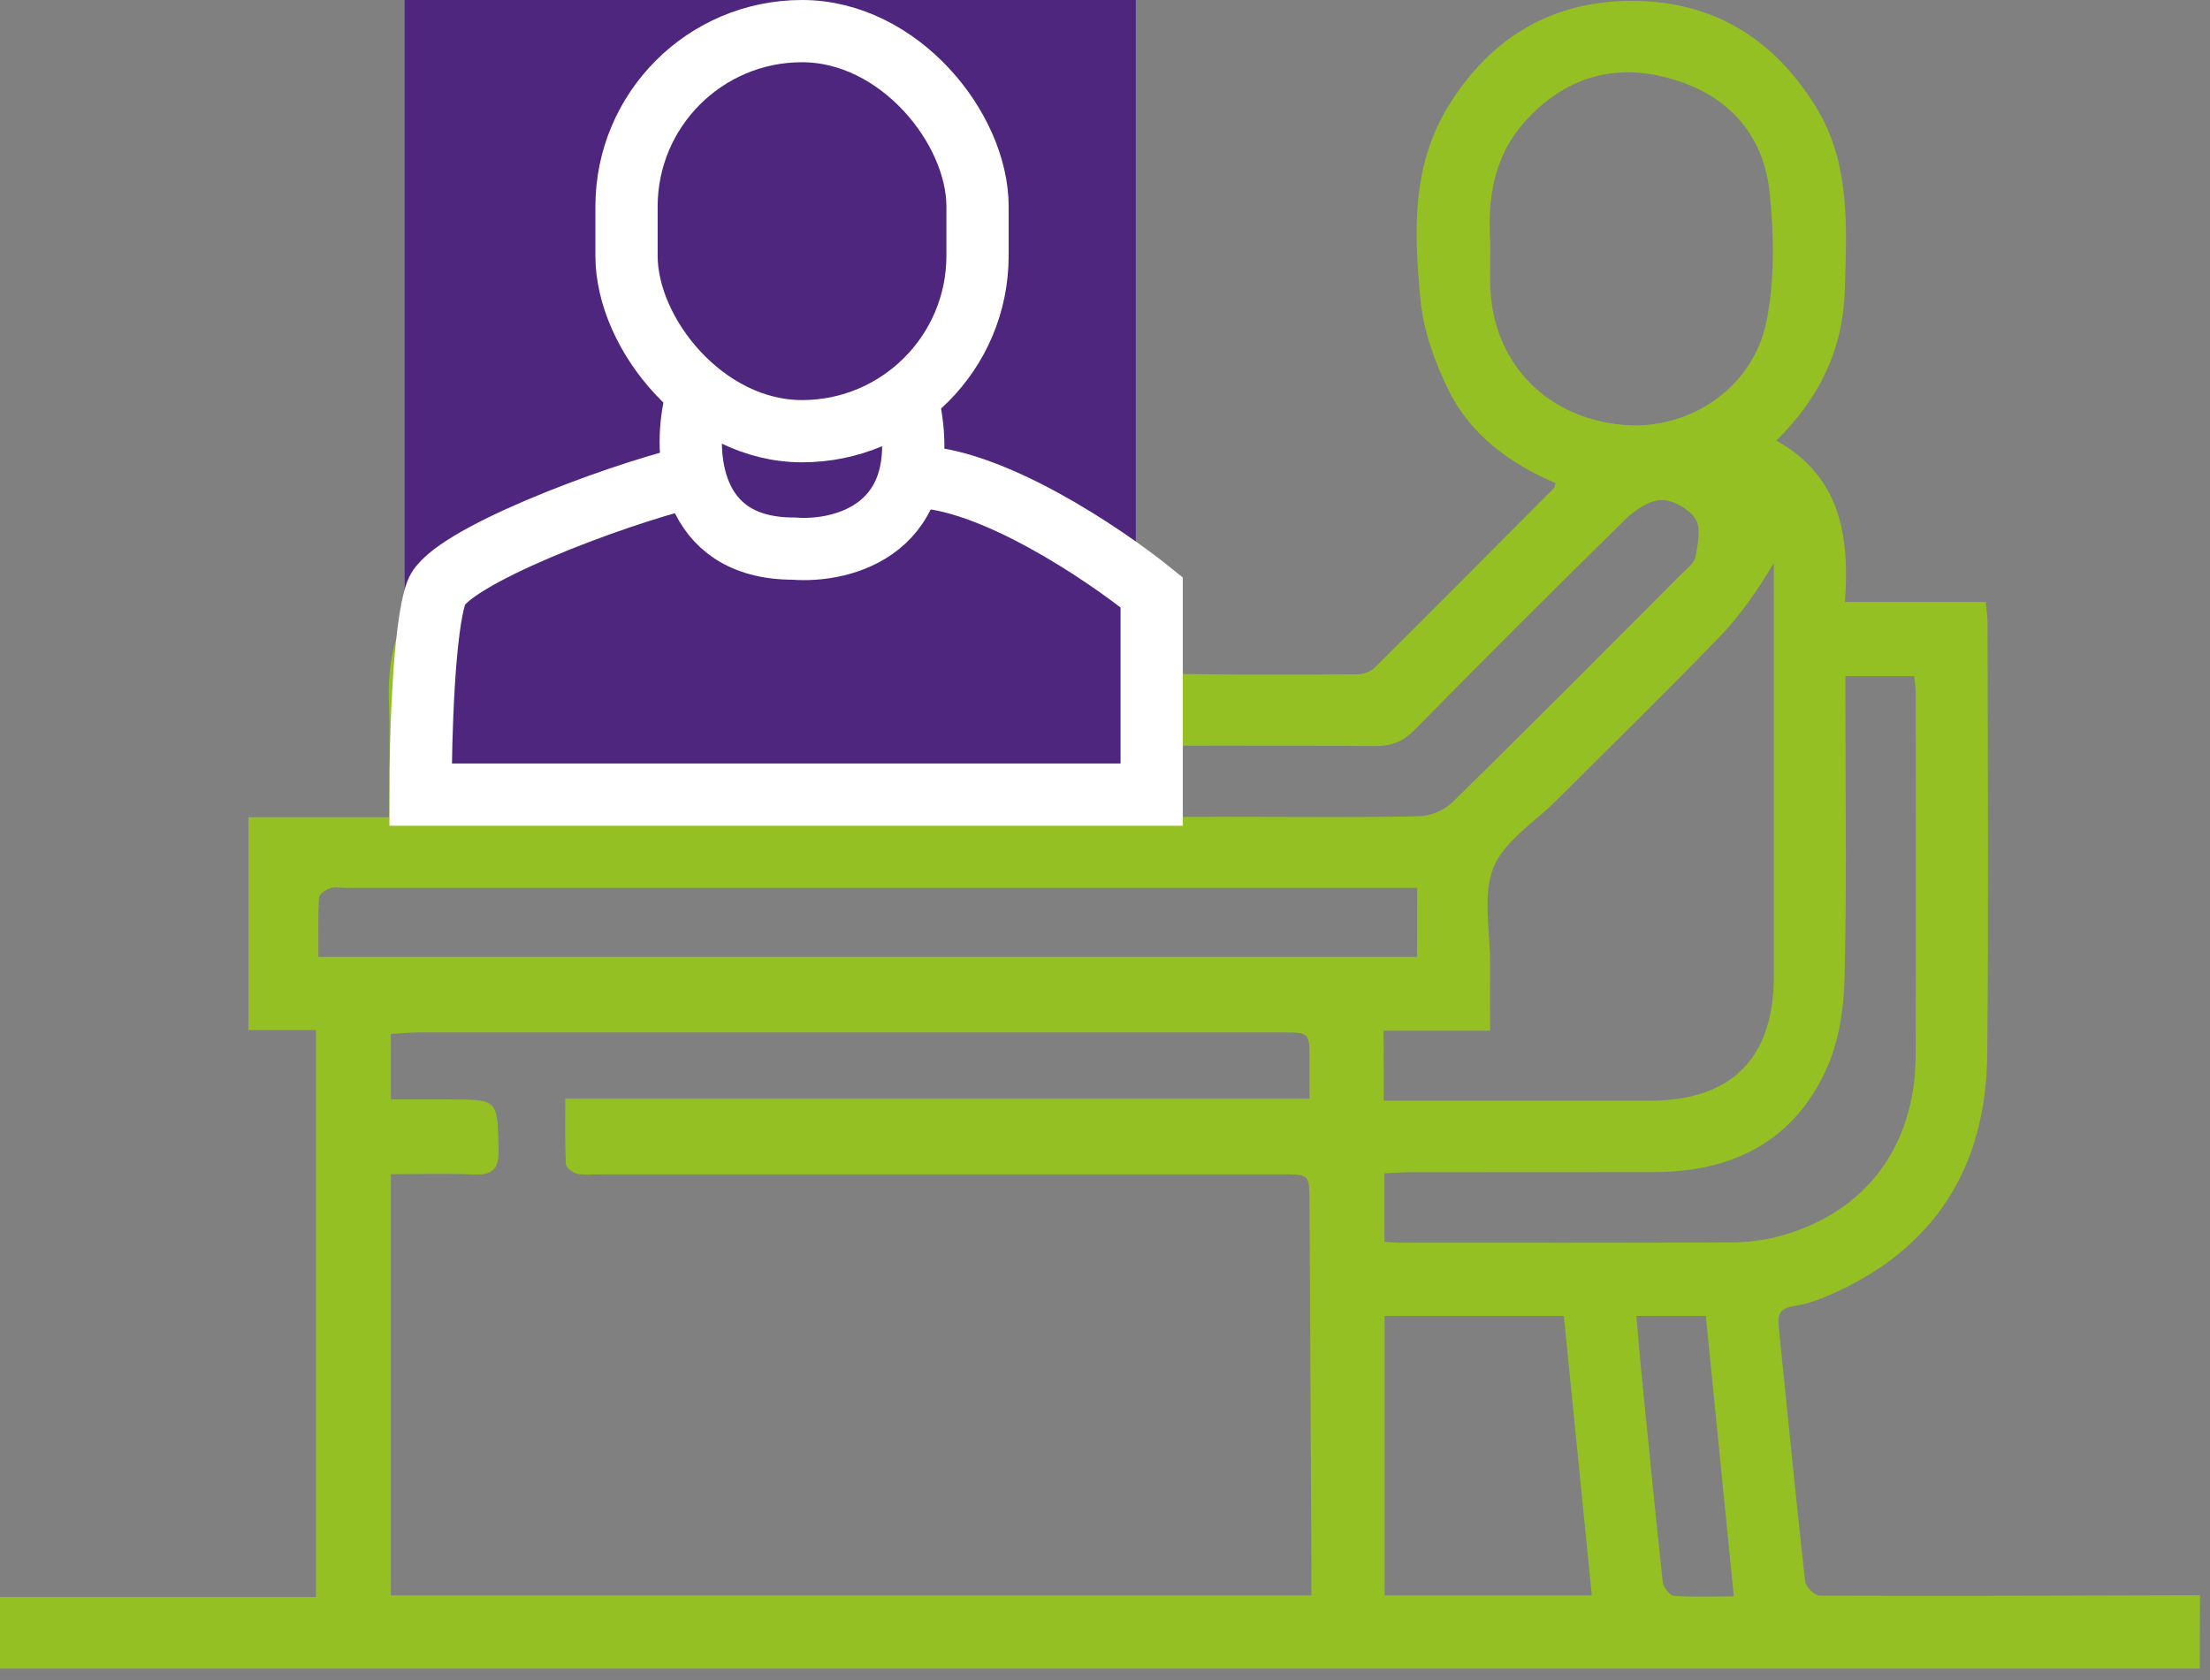 <?xml version="1.0" encoding="UTF-8"?>
<svg xmlns="http://www.w3.org/2000/svg" width="71" height="54" viewBox="0 0 71 54" fill="none">
  <rect x="0" y="0" width="71" height="54" fill="#808080" stroke="none"/>
  <path d="M70.671 53.621C47.131 53.621 23.586 53.621 0 53.621C0 52.849 0 52.123 0 51.319C3.375 51.319 6.745 51.319 10.151 51.319C10.151 45.218 10.151 39.2 10.151 33.103C9.425 33.103 8.722 33.103 7.982 33.103C7.982 30.802 7.982 28.578 7.982 26.263C9.466 26.263 10.946 26.263 12.503 26.263C12.503 24.957 12.535 23.742 12.494 22.532C12.421 20.454 13.17 18.783 15.083 17.906C16.366 17.322 17.782 17.029 19.147 16.628C20.472 16.239 20.508 16.249 20.449 14.87C20.435 14.504 20.253 14.079 20.01 13.796C18.855 12.454 18.188 10.929 18.198 9.148C18.207 7.641 18.033 6.12 18.581 4.64C19.522 2.111 21.326 0.563 23.938 0.111C26.426 -0.319 28.564 0.512 30.235 2.43C31.317 3.672 31.883 5.134 31.874 6.782C31.865 8.043 31.865 9.317 31.71 10.563C31.555 11.824 30.892 12.892 30.02 13.815C29.71 14.143 29.431 15.792 29.673 16.148C29.769 16.29 30.011 16.358 30.198 16.413C31.477 16.787 32.756 17.144 34.039 17.509C35.961 18.057 37.139 19.29 37.537 21.276C37.569 21.436 37.852 21.655 38.025 21.66C39.888 21.687 41.752 21.683 43.619 21.669C43.802 21.669 44.035 21.582 44.167 21.454C46.094 19.541 48.008 17.614 49.921 15.687C49.949 15.659 49.949 15.6 49.976 15.527C48.505 14.897 47.236 13.974 46.524 12.513C46.09 11.623 45.734 10.632 45.638 9.655C45.432 7.527 45.332 5.362 46.524 3.421C47.875 1.216 49.853 0.019 52.456 0.028C55.026 0.037 56.972 1.229 58.323 3.408C59.461 5.239 59.324 7.28 59.269 9.303C59.218 11.184 58.479 12.773 57.068 14.157C59.132 15.312 59.424 17.217 59.273 19.345C60.803 19.345 62.264 19.345 63.794 19.345C63.822 19.6 63.853 19.797 63.853 19.993C63.858 24.619 63.89 29.245 63.844 33.871C63.812 37.501 62.164 40.141 58.785 41.615C58.41 41.78 58.008 41.917 57.606 41.976C57.168 42.045 57.104 42.264 57.145 42.643C57.424 45.365 57.689 48.086 57.99 50.808C58.008 50.986 58.296 51.278 58.46 51.278C62.534 51.292 66.607 51.278 70.68 51.264C70.671 52.054 70.671 52.835 70.671 53.621ZM42.131 51.269C42.131 50.922 42.131 50.648 42.131 50.374C42.112 46.461 42.09 42.552 42.071 38.638C42.067 37.739 42.067 37.739 41.176 37.739C33.856 37.739 26.536 37.739 19.216 37.739C18.988 37.739 18.745 37.77 18.531 37.716C18.389 37.679 18.184 37.519 18.179 37.41C18.147 36.734 18.161 36.053 18.161 35.305C26.189 35.305 34.093 35.305 42.071 35.305C42.071 34.843 42.071 34.455 42.071 34.072C42.071 33.181 42.071 33.177 41.163 33.177C31.934 33.177 22.7 33.177 13.471 33.177C13.184 33.177 12.891 33.209 12.558 33.227C12.558 33.62 12.558 33.939 12.558 34.254C12.558 34.588 12.558 34.926 12.558 35.332C13.247 35.332 13.841 35.332 14.435 35.332C16.015 35.332 15.978 35.332 16.019 36.939C16.033 37.602 15.796 37.775 15.184 37.743C14.321 37.702 13.457 37.734 12.558 37.734C12.558 42.323 12.558 46.776 12.558 51.269C22.403 51.269 32.217 51.269 42.131 51.269ZM35.203 21.651C35.034 20.61 34.436 20.043 33.536 19.774C32.194 19.372 30.838 19.025 29.504 18.609C29.075 18.472 28.856 18.619 28.554 18.888C28.011 19.367 27.436 19.874 26.787 20.171C24.97 21.002 23.052 20.491 21.522 18.924C21.335 18.733 20.96 18.541 20.732 18.596C19.307 18.952 17.896 19.363 16.494 19.797C15.677 20.048 14.964 20.582 14.905 21.445C14.796 23.016 14.873 24.601 14.873 26.208C20.202 26.208 25.527 26.208 30.86 26.208C30.308 23.66 31.915 21.363 35.203 21.651ZM44.455 35.373C44.766 35.373 45.012 35.373 45.263 35.373C47.839 35.373 50.414 35.373 52.99 35.373C55.625 35.373 56.986 34.012 56.986 31.382C56.986 27.172 56.986 22.966 56.986 18.756C56.986 18.536 56.986 18.317 56.986 18.098C56.465 18.966 55.917 19.769 55.246 20.463C53.538 22.235 51.775 23.952 50.035 25.692C49.323 26.409 48.332 27.016 47.98 27.879C47.62 28.77 47.88 29.916 47.871 30.948C47.866 31.651 47.871 32.35 47.871 33.122C46.661 33.122 45.565 33.122 44.45 33.122C44.455 33.889 44.455 34.574 44.455 35.373ZM20.522 7.778C20.522 8.39 20.513 8.828 20.522 9.262C20.59 11.614 22.239 13.331 24.732 13.659C26.687 13.92 28.892 12.499 29.344 10.417C29.632 9.097 29.568 7.682 29.513 6.316C29.445 4.599 28.139 3.083 26.449 2.535C24.76 1.992 22.801 2.535 21.668 3.819C20.613 5.024 20.403 6.44 20.522 7.778ZM47.88 7.823C47.88 8.408 47.857 8.869 47.884 9.326C48.012 11.687 49.693 13.445 52.168 13.655C54.245 13.828 56.328 12.495 56.757 10.298C57.017 8.974 56.995 7.549 56.853 6.198C56.657 4.28 55.474 3.019 53.62 2.513C51.825 2.019 50.264 2.503 49.008 3.887C47.953 5.047 47.788 6.463 47.88 7.823ZM45.528 28.532C45.204 28.532 44.953 28.532 44.706 28.532C33.495 28.532 22.285 28.532 11.074 28.532C10.914 28.532 10.736 28.496 10.594 28.546C10.457 28.596 10.256 28.742 10.247 28.852C10.215 29.487 10.229 30.126 10.229 30.752C22.056 30.752 33.783 30.752 45.523 30.752C45.528 30.012 45.528 29.327 45.528 28.532ZM59.287 21.728C59.287 22.066 59.287 22.34 59.287 22.614C59.287 25.56 59.333 28.505 59.26 31.45C59.237 32.437 59.072 33.492 58.666 34.378C57.611 36.688 55.643 37.661 53.154 37.666C50.533 37.67 47.907 37.666 45.286 37.67C45.021 37.67 44.752 37.693 44.478 37.707C44.478 38.478 44.478 39.177 44.478 39.908C44.656 39.921 44.788 39.935 44.921 39.935C48.487 39.935 52.054 39.944 55.62 39.926C56.163 39.921 56.725 39.853 57.25 39.702C59.954 38.94 61.529 36.821 61.543 33.93C61.561 30.039 61.547 26.153 61.547 22.263C61.547 22.089 61.515 21.911 61.497 21.728C60.762 21.728 60.081 21.728 59.287 21.728ZM40.076 26.249C41.916 26.249 43.756 26.272 45.597 26.231C45.957 26.222 46.4 26.039 46.661 25.783C49.14 23.349 51.588 20.888 54.04 18.427C54.2 18.267 54.433 18.098 54.469 17.902C54.542 17.5 54.657 16.979 54.474 16.682C54.278 16.363 53.752 16.066 53.378 16.07C52.985 16.08 52.529 16.386 52.223 16.687C49.939 18.924 47.679 21.185 45.437 23.464C45.062 23.843 44.683 23.98 44.167 23.975C41.039 23.957 37.911 23.961 34.783 23.971C34.486 23.971 34.18 23.98 33.897 24.053C33.336 24.194 33.062 24.582 33.084 25.167C33.107 25.847 33.6 26.24 34.495 26.245C36.349 26.258 38.212 26.249 40.076 26.249ZM51.14 51.269C50.834 48.219 50.538 45.255 50.241 42.287C48.268 42.287 46.377 42.287 44.482 42.287C44.482 45.31 44.482 48.283 44.482 51.269C46.706 51.269 48.875 51.269 51.14 51.269ZM55.702 51.301C55.396 48.242 55.099 45.264 54.803 42.287C54.008 42.287 53.309 42.287 52.574 42.287C52.624 42.889 52.666 43.433 52.72 43.981C52.949 46.269 53.172 48.552 53.419 50.84C53.437 51.004 53.643 51.269 53.775 51.283C54.387 51.328 55.004 51.301 55.702 51.301ZM22.837 15.614C22.645 16.828 22.842 17.235 23.878 17.874C24.778 18.427 25.577 18.377 26.486 17.71C27.289 17.116 27.454 16.65 27.203 15.632C25.769 16.08 24.335 16.08 22.837 15.614Z" fill="#94C023"></path>
  <rect x="13" width="23.489" height="26" fill="#4E267E"></rect>
  <rect x="20.128" y="1" width="11.277" height="12.857" rx="5.638" stroke="white" stroke-width="2"></rect>
  <path d="M22.323 13C21.971 14.543 22.112 17.63 25.493 17.63C27.078 17.758 30.037 17.012 29.191 13" stroke="white" stroke-width="2"></path>
  <path d="M22.192 15.321C19.638 15.941 14.43 17.921 14.021 19.036C13.613 20.15 13.511 23.679 13.511 25.536H37V19.036C35.468 17.798 31.792 15.321 29.34 15.321" stroke="white" stroke-width="2"></path>
</svg>
